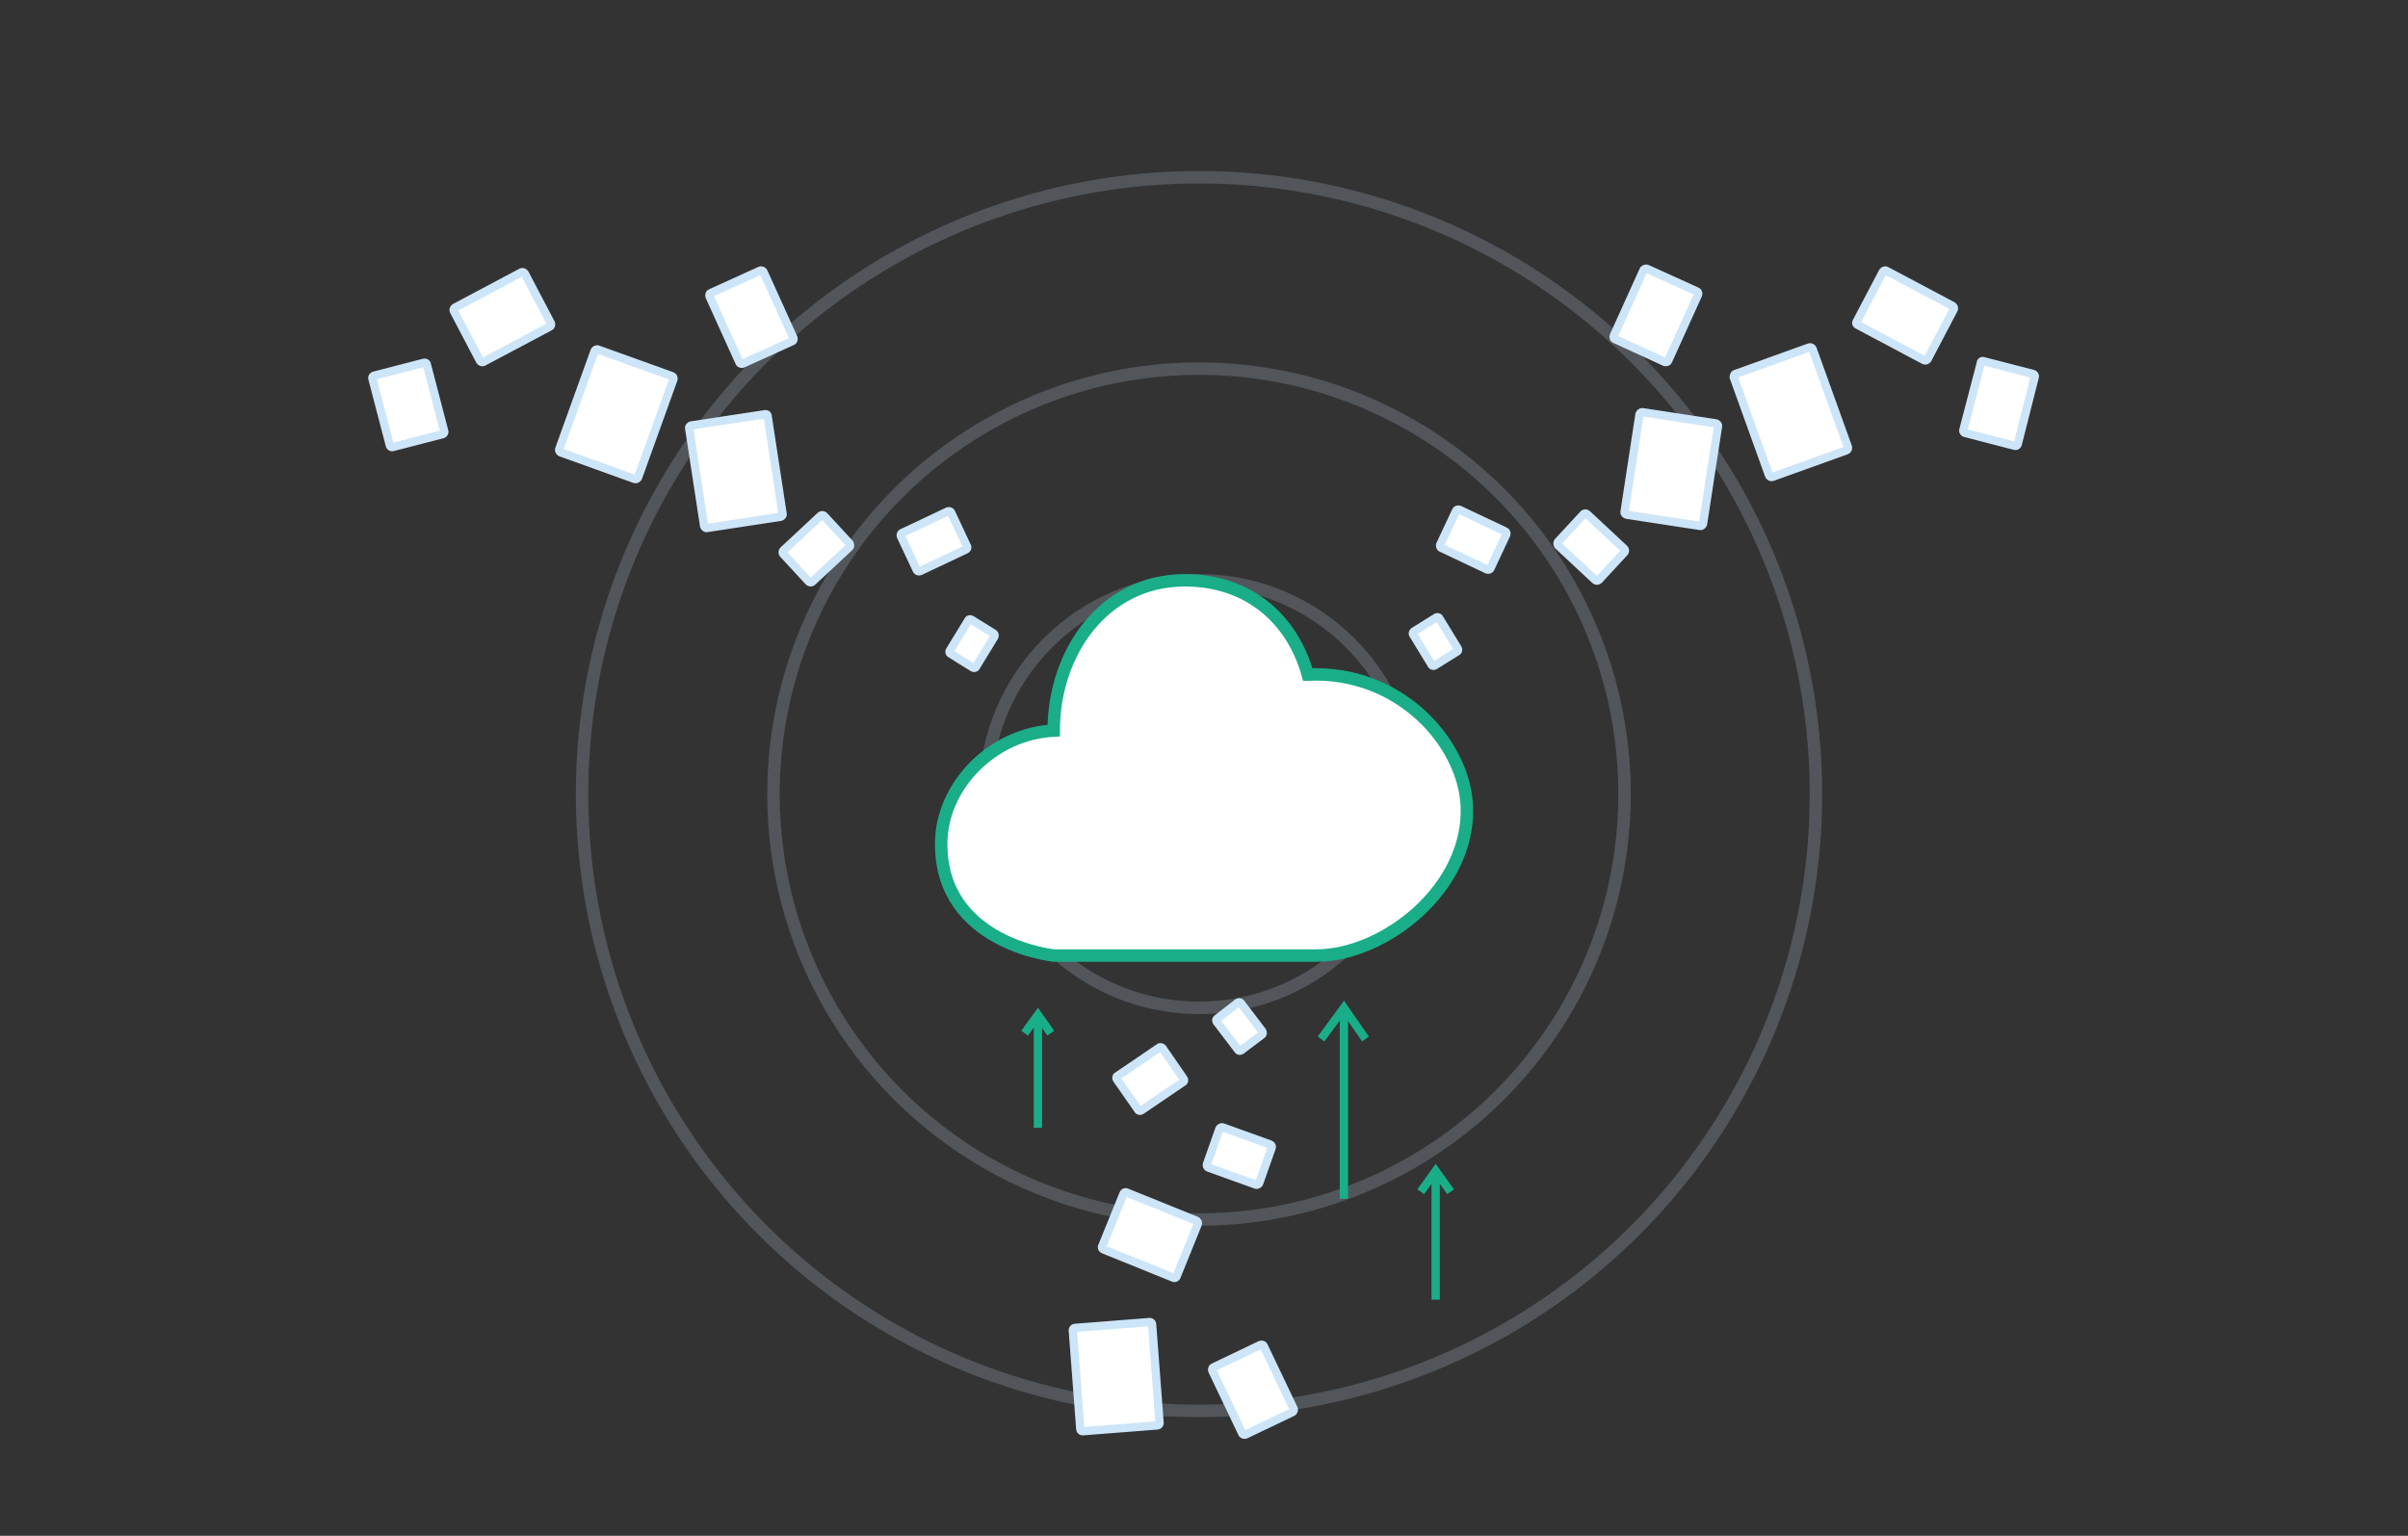 <?xml version="1.0" encoding="utf-8"?>
<!-- Generator: Adobe Illustrator 19.0.0, SVG Export Plug-In . SVG Version: 6.00 Build 0)  -->
<svg version="1.1" id="Calque_1" xmlns="http://www.w3.org/2000/svg" xmlns:xlink="http://www.w3.org/1999/xlink" x="0px" y="0px"
	 viewBox="0 0 580 370" style="enable-background:new 0 0 580 370;" xml:space="preserve">
<rect x="0" y="0" width="580" height="370" fill="#333333" stroke="none"/>
<style type="text/css">
	.st0{opacity:0.2;fill:none;stroke:#CDE5F8;stroke-width:3;stroke-miterlimit:10;stroke-dasharray:1000;}
	.st1{fill:#FFFFFF;stroke:#1AAE88;stroke-width:3;stroke-miterlimit:10;}
	.st2{fill:#FFFFFF;stroke:#CDE5F8;stroke-width:2;stroke-miterlimit:10;stroke-dasharray:1000;}
	.st3{fill:#FFFFFF;stroke:#1AAE88;stroke-width:2;stroke-miterlimit:10;}
	.st4{fill:none;stroke:#1AAE88;stroke-width:2;stroke-miterlimit:10;}
</style>
<circle id="XMLID_2_" class="st0" cx="288.8" cy="191.3" r="51.5"/>
<circle id="XMLID_22_" class="st0" cx="288.8" cy="191.3" r="148.6"/>
<circle id="XMLID_23_" class="st0" cx="288.8" cy="191.3" r="102.5"/>
<g id="XMLID_4_">
	<g id="_x39__8_">
		<g id="XMLID_5_">
			<path id="XMLID_6_" class="st1" d="M317.1,230.2c-0.6,0-63.3,0-63.3,0s-27.3-2.8-27.1-27.1c0.1-13.7,12.2-26.3,27.1-27.1
				c0-18.7,12-36.2,31.6-36.2c15.5,0,25.9,9.5,29.6,22.7c22.4-1,37.6,16.7,38.3,31.6C354.2,214,333.4,230.2,317.1,230.2z"/>
		</g>
	</g>
</g>
<path id="XMLID_8_" class="st2" d="M288.5,294.9l-5.1,12.6c-0.1,0.3-0.5,0.5-0.8,0.3l-16.8-6.8c-0.3-0.1-0.5-0.5-0.3-0.8l5.1-12.6
	c0.1-0.3,0.5-0.5,0.8-0.3l16.8,6.8C288.5,294.3,288.6,294.6,288.5,294.9z"/>
<path id="XMLID_9_" class="st2" d="M311.3,340.2l-11.3,5.4c-0.3,0.1-0.7,0-0.8-0.3l-7.2-15.1c-0.1-0.3,0-0.7,0.3-0.8l11.3-5.4
	c0.3-0.1,0.7,0,0.8,0.3l7.2,15.1C311.7,339.7,311.6,340,311.3,340.2z"/>
<path id="XMLID_10_" class="st2" d="M306.3,276.5l-3,8.5c-0.1,0.3-0.5,0.5-0.8,0.4l-11.4-4.1c-0.3-0.1-0.5-0.5-0.4-0.8l3-8.5
	c0.1-0.3,0.5-0.5,0.8-0.4l11.4,4.1C306.3,275.9,306.4,276.2,306.3,276.5z"/>
<path id="XMLID_11_" class="st2" d="M278.7,343.4l-17.9,1.4c-0.3,0-0.6-0.2-0.6-0.6l-1.8-23.7c0-0.3,0.2-0.6,0.6-0.6l17.9-1.4
	c0.3,0,0.6,0.2,0.6,0.6l1.8,23.7C279.3,343.1,279.1,343.4,278.7,343.4z"/>
<path id="XMLID_12_" class="st2" d="M280,252.5l5.1,7.4c0.2,0.3,0.1,0.7-0.2,0.8l-10,6.8c-0.3,0.2-0.7,0.1-0.8-0.2L269,260
	c-0.2-0.3-0.1-0.7,0.2-0.8l10-6.8C279.4,252.2,279.8,252.3,280,252.5z"/>
<path id="XMLID_13_" class="st2" d="M303.9,249.3L299,253c-0.3,0.2-0.6,0.2-0.8-0.1l-5.1-6.7c-0.2-0.3-0.2-0.6,0.1-0.8l4.9-3.8
	c0.3-0.2,0.6-0.2,0.8,0.1l5.1,6.7C304.2,248.7,304.2,249.1,303.9,249.3z"/>
<path id="XMLID_21_" class="st2" d="M396.8,64.8l11.9,5.4c0.3,0.1,0.4,0.5,0.3,0.8l-7.2,15.9c-0.1,0.3-0.5,0.4-0.8,0.3L389,81.7
	c-0.3-0.1-0.4-0.5-0.3-0.8l7.2-15.9C396.1,64.8,396.5,64.6,396.8,64.8z"/>
<path id="XMLID_20_" class="st2" d="M447.2,77.5l6.3-12c0.2-0.3,0.5-0.4,0.8-0.3l16,8.5c0.3,0.2,0.4,0.5,0.3,0.8l-6.3,12
	c-0.2,0.3-0.5,0.4-0.8,0.3l-16-8.5C447.1,78.1,447,77.8,447.2,77.5z"/>
<path id="XMLID_19_" class="st2" d="M418,90.1l17.8-6.4c0.3-0.1,0.7,0.1,0.8,0.4l8.5,23.6c0.1,0.3-0.1,0.7-0.4,0.8l-17.8,6.4
	c-0.3,0.1-0.7-0.1-0.8-0.4l-8.5-23.6C417.6,90.6,417.7,90.2,418,90.1z"/>
<path id="XMLID_18_" class="st2" d="M346.9,131.2l3.8-8.1c0.1-0.3,0.5-0.4,0.8-0.3l11,5.2c0.3,0.1,0.4,0.5,0.3,0.8l-3.8,8.1
	c-0.1,0.3-0.5,0.4-0.8,0.3l-11-5.2C346.9,131.9,346.8,131.5,346.9,131.2z"/>
<path id="XMLID_17_" class="st2" d="M395.6,99.3l17.7,2.7c0.3,0.1,0.6,0.4,0.5,0.7l-3.6,23.5c-0.1,0.3-0.4,0.6-0.7,0.5l-17.7-2.7
	c-0.3-0.1-0.6-0.4-0.5-0.7l3.6-23.5C395,99.5,395.3,99.3,395.6,99.3z"/>
<path id="XMLID_16_" class="st2" d="M375.3,130.5l6.1-6.6c0.2-0.2,0.6-0.3,0.9,0l8.9,8.3c0.2,0.2,0.3,0.6,0,0.9l-6.1,6.6
	c-0.2,0.2-0.6,0.3-0.9,0l-8.9-8.3C375.1,131.1,375.1,130.7,375.3,130.5z"/>
<path id="XMLID_15_" class="st2" d="M340.6,152.1l5.3-3.3c0.3-0.2,0.7-0.1,0.8,0.2l4.4,7.2c0.2,0.3,0.1,0.7-0.2,0.8l-5.3,3.3
	c-0.3,0.2-0.7,0.1-0.8-0.2l-4.4-7.2C340.2,152.7,340.3,152.3,340.6,152.1z"/>
<path id="XMLID_7_" class="st2" d="M477.7,87l12,3.1c0.3,0.1,0.5,0.4,0.4,0.7L486,107c-0.1,0.3-0.4,0.5-0.7,0.4l-12-3.1
	c-0.3-0.1-0.5-0.4-0.4-0.7l4.2-16.1C477.1,87.1,477.4,86.9,477.7,87z"/>
<path id="XMLID_32_" class="st2" d="M183.1,65.2l-11.9,5.4c-0.3,0.1-0.4,0.5-0.3,0.8l7.2,15.9c0.1,0.3,0.5,0.4,0.8,0.3l11.9-5.4
	c0.3-0.1,0.4-0.5,0.3-0.8l-7.2-15.9C183.7,65.2,183.4,65.1,183.1,65.2z"/>
<path id="XMLID_31_" class="st2" d="M132.7,77.9l-6.3-12c-0.2-0.3-0.5-0.4-0.8-0.3l-16,8.5c-0.3,0.2-0.4,0.5-0.3,0.8l6.3,12
	c0.2,0.3,0.5,0.4,0.8,0.3l16-8.5C132.7,78.6,132.8,78.2,132.7,77.9z"/>
<path id="XMLID_30_" class="st2" d="M161.8,90.6L144,84.2c-0.3-0.1-0.7,0.1-0.8,0.4l-8.5,23.6c-0.1,0.3,0.1,0.7,0.4,0.8l17.8,6.4
	c0.3,0.1,0.7-0.1,0.8-0.4l8.5-23.6C162.3,91,162.1,90.7,161.8,90.6z"/>
<path id="XMLID_29_" class="st2" d="M232.9,131.6l-3.8-8.1c-0.1-0.3-0.5-0.4-0.8-0.3l-11,5.2c-0.3,0.1-0.4,0.5-0.3,0.8l3.8,8.1
	c0.1,0.3,0.5,0.4,0.8,0.3l11-5.2C232.9,132.3,233.1,131.9,232.9,131.6z"/>
<path id="XMLID_28_" class="st2" d="M184.2,99.8l-17.7,2.7c-0.3,0.1-0.6,0.4-0.5,0.7l3.6,23.5c0.1,0.3,0.4,0.6,0.7,0.5l17.7-2.7
	c0.3-0.1,0.6-0.4,0.5-0.7l-3.6-23.5C184.9,99.9,184.6,99.7,184.2,99.8z"/>
<path id="XMLID_27_" class="st2" d="M204.6,130.9l-6.1-6.6c-0.2-0.2-0.6-0.3-0.9,0l-8.9,8.3c-0.2,0.2-0.3,0.6,0,0.9l6.1,6.6
	c0.2,0.2,0.6,0.3,0.9,0l8.9-8.3C204.8,131.6,204.8,131.2,204.6,130.9z"/>
<path id="XMLID_26_" class="st2" d="M239.3,152.6l-5.3-3.3c-0.3-0.2-0.7-0.1-0.8,0.2l-4.4,7.2c-0.2,0.3-0.1,0.7,0.2,0.8l5.3,3.3
	c0.3,0.2,0.7,0.1,0.8-0.2l4.4-7.2C239.6,153.1,239.6,152.8,239.3,152.6z"/>
<path id="XMLID_25_" class="st2" d="M102.1,87.4l-12,3.1c-0.3,0.1-0.5,0.4-0.4,0.7l4.2,16.1c0.1,0.3,0.4,0.5,0.7,0.4l12-3.1
	c0.3-0.1,0.5-0.4,0.4-0.7l-4.2-16.1C102.8,87.5,102.4,87.3,102.1,87.4z"/>
<g id="XMLID_24_">
	<line id="XMLID_14_" class="st3" x1="323.7" y1="288.8" x2="323.7" y2="244.4"/>
	<polyline id="XMLID_3_" class="st4" points="318.2,250.3 323.7,242.8 328.9,250.3 	"/>
</g>
<g id="XMLID_37_">
	<line id="XMLID_39_" class="st3" x1="250" y1="271.7" x2="250" y2="245.5"/>
	<polyline id="XMLID_38_" class="st4" points="246.8,248.9 250,244.5 253.1,248.9 	"/>
</g>
<g id="XMLID_34_">
	<line id="XMLID_36_" class="st3" x1="345.8" y1="313.1" x2="345.8" y2="283.2"/>
	<polyline id="XMLID_35_" class="st4" points="342.2,287.1 345.8,282.1 349.4,287.1 	"/>
</g>
</svg>

